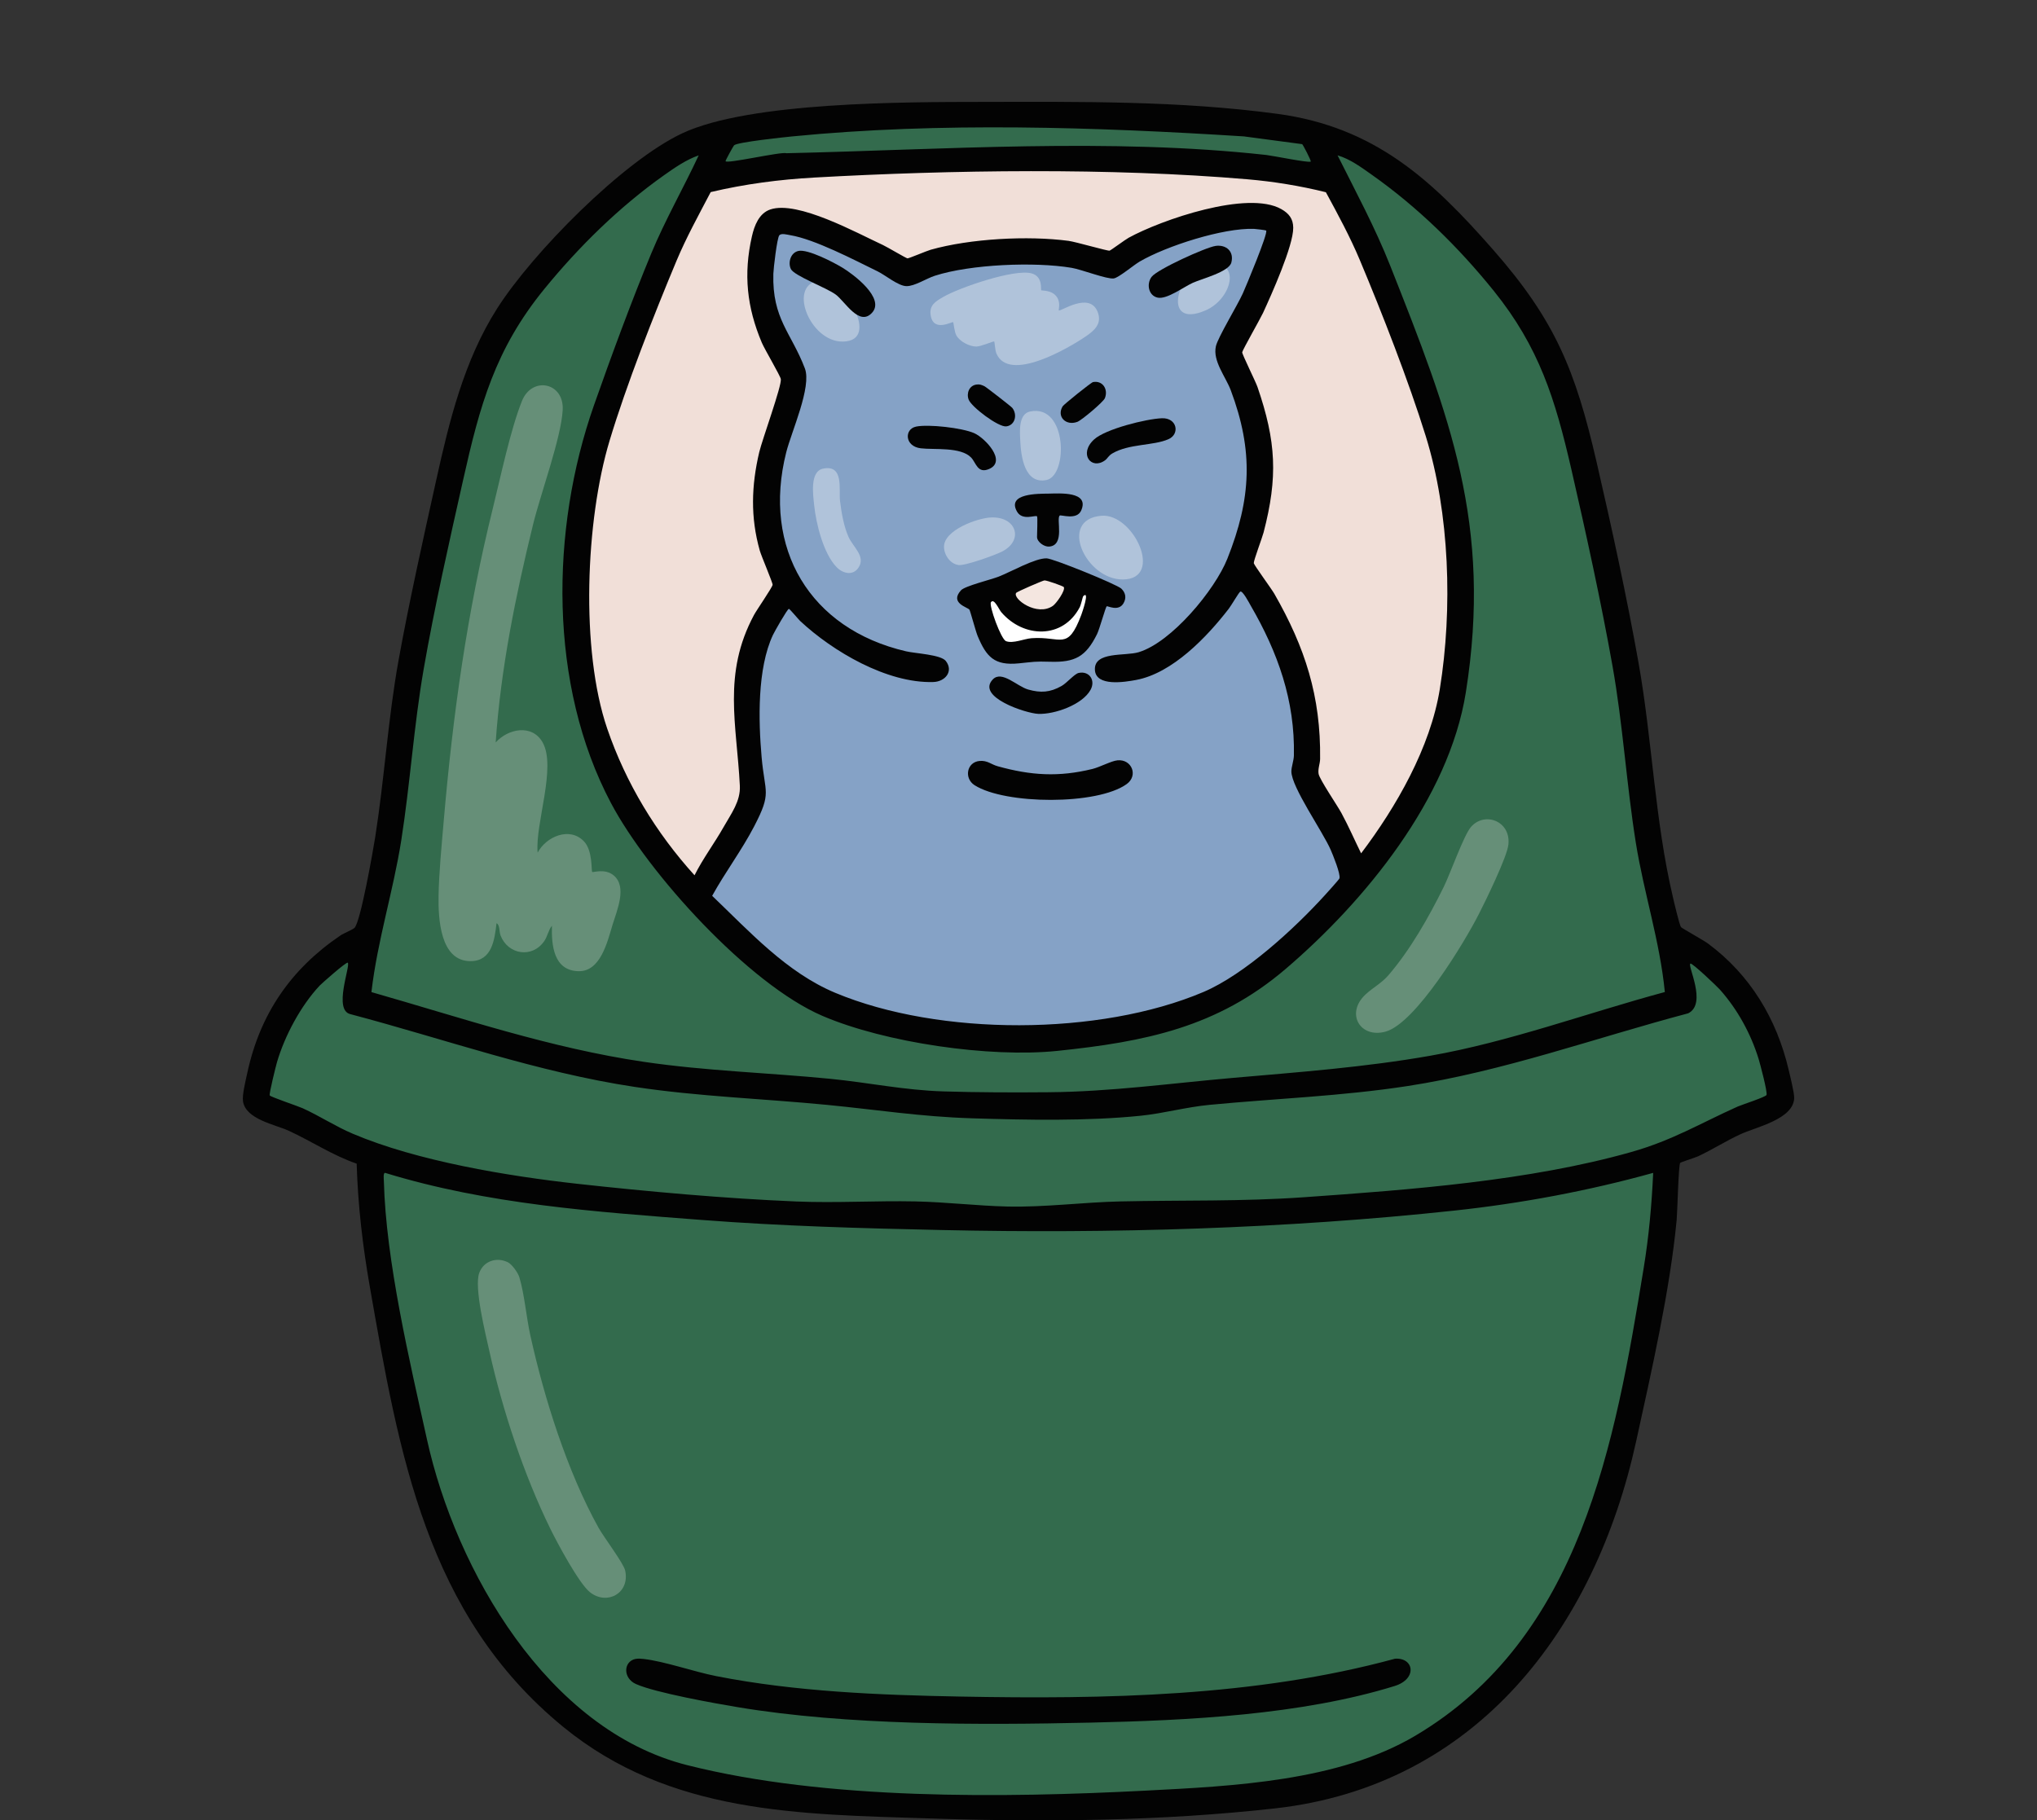 <svg width="320" height="286" viewBox="0 0 320 286" fill="none" xmlns="http://www.w3.org/2000/svg">
<rect x="0" y="0" width="320" height="286" fill="#333333" stroke="none"/>
<g clip-path="url(#clip0_2168_25742)">
<path d="M172.662 171.73C173.008 171.119 174.35 171.202 174.965 170.938L173.976 171.73H172.656H172.662Z" fill="#F1DFD8"/>
<path d="M155.628 18.174C170.198 18.08 186.708 17.827 201.03 20.023C205.329 20.683 207.066 20.54 209.249 24.469C214.148 33.296 218.876 42.602 222.46 52.045C227.233 64.603 232.543 77.518 231.719 91.232C231.251 99.008 229.861 108.517 227.667 115.968C222.68 132.906 210.305 145.425 196.164 155.331C174.14 170.767 137.216 168.714 116.44 151.787C107.66 144.633 101.161 137.342 96.351 127.007C93.085 119.996 90.078 112.116 88.461 104.533C86.674 96.146 87.428 84.81 89.704 76.539C90.55 73.468 91.771 70.507 92.601 67.42C94.657 59.771 95.444 53.773 98.643 46.267C101.343 39.927 104.614 32.999 108.039 27.023C111.211 21.487 110.843 21.14 117.49 20.375C129.574 18.988 143.456 18.245 155.628 18.168V18.174Z" fill="#F1DFD8"/>
<path d="M262.509 182.598C262.207 182.939 262.377 184.106 262.344 184.612C262.256 185.933 262.163 187.254 262.08 188.574C261.827 192.548 261.294 196.482 260.876 200.444C260.678 202.315 259.969 204.528 259.606 206.437C259.068 209.266 258.672 212.127 258.078 214.945C257.413 218.115 256.764 221.29 256.099 224.454C255.532 227.162 254.24 229.709 253.405 232.323C252.454 235.284 251.766 238.333 250.733 241.271C245.961 254.853 236.592 267.047 224.343 274.675C215.97 279.891 204.721 281.68 195.007 282.406C188.942 282.863 182.785 283.226 176.677 283.463C174.549 283.546 172.35 283.667 170.217 283.733C163.46 283.931 156.665 284.063 149.902 283.865C142.354 283.645 134.75 283.177 127.224 282.671C116.822 281.972 104.853 280.425 95.858 274.856C83.593 267.262 74.224 255.067 69.425 241.502C68.374 238.531 67.682 235.449 66.72 232.455C65.757 229.462 64.405 226.848 63.866 223.821C62.838 218.065 61.612 212.331 60.518 206.569C60.155 204.66 59.446 202.442 59.248 200.577C59.05 198.711 58.841 196.895 58.594 195.029C58.308 192.916 58.181 190.82 58.05 188.707C57.94 186.94 57.956 185.042 57.791 183.286C57.725 182.571 57.021 182.389 56.593 181.844C52.557 179.065 47.807 177.607 43.458 175.455C41.776 174.619 39.72 173.485 40.022 171.3C40.253 169.622 40.83 167.206 41.237 165.522C41.677 163.706 42.628 161.923 43.524 160.283C46.427 154.968 49.676 151.143 54.509 147.511C55.284 146.928 56.675 146.278 57.005 145.392C57.566 143.906 57.995 141.414 58.385 139.779C59.407 135.492 60.315 131.272 61.123 126.935C61.782 123.397 62.343 120.469 62.668 116.859C63.206 110.888 64.51 105.094 65.45 99.172C66.098 95.067 67.55 91.1 68.078 86.879C68.693 81.959 69.386 77.391 70.508 72.543C71.811 66.941 73.724 61.647 75.753 56.271C78.04 50.207 80.816 46.679 85.022 41.914C92.862 33.015 104.578 22.081 116.574 19.758C120.291 19.043 124.749 18.658 128.537 18.399C130.566 18.262 132.589 18.388 134.607 18.273C139.489 17.997 144.338 16.968 149.242 17.078C156.483 17.238 163.647 17.106 170.865 16.946C175.72 16.836 180.536 17.838 185.374 18.14C187.431 18.267 189.503 18.13 191.57 18.273C196.848 18.63 203.193 19.137 208.157 20.942C216.448 23.963 224.228 30.55 230.413 36.691C235.317 41.561 241.035 47.884 243.663 54.328C244.905 57.372 246.01 60.58 247.126 63.672C249.754 70.964 251.079 79.081 252.036 86.758C252.564 90.978 254.015 94.946 254.664 99.051C255.313 103.157 256.209 106.778 256.775 110.674C257.176 113.431 257.462 116.221 257.71 118.978C258.325 125.791 260.14 132.983 261.729 139.653C262.119 141.287 262.553 143.785 263.108 145.266C263.158 145.392 263.196 145.519 263.262 145.64C263.559 146.141 266.055 147.704 266.737 148.237C271.707 152.133 275.044 157.009 277.859 162.584C279.217 165.269 279.305 168.527 280.124 171.411C280.3 173.249 278.502 174.366 277.095 175.114C275.374 176.022 273.378 176.71 271.597 177.53C268.452 178.977 265.137 180.353 262.493 182.609L262.509 182.598ZM166.357 162.848C166.671 163.095 170.338 162.226 171.03 162.105C174.665 161.461 178.617 160.933 182.158 159.909C185.699 158.886 189.014 158 192.269 156.563C196.54 154.681 198.817 151.682 202.066 148.546C206.288 144.473 210.472 140.44 214.332 135.999C217.542 132.306 221.209 128.223 223.194 123.743C224.865 119.968 226.63 115.065 227.851 111.108C230.572 102.304 229.852 94.429 228.972 85.415C228.483 80.424 228.01 75.955 226.823 71.058C226.449 69.511 225.679 67.591 225.437 66.105C225.36 65.643 225.47 65.164 225.382 64.707C225.245 64.019 224.486 62.187 224.189 61.411C223.073 58.472 221.671 55.627 220.467 52.727C217.377 45.309 214.194 37.94 211.104 30.539C210.862 29.961 210.895 29.081 210.175 28.827C209.339 28.53 207.795 28.332 206.865 28.178C202.011 27.38 196.892 27.198 191.977 26.846C184.165 26.285 176.237 25.531 168.369 25.652C167.6 25.663 166.852 25.812 165.994 25.784C161.266 25.63 156.489 25.856 151.766 25.784C143.898 25.663 135.971 26.417 128.158 26.978C123.243 27.331 118.125 27.518 113.27 28.31C112.588 28.42 110.213 28.772 109.762 29.026C109.311 29.279 109.213 30.242 109.031 30.671C105.936 38.072 102.753 45.441 99.668 52.859C98.459 55.759 97.057 58.604 95.946 61.543C95.649 62.319 94.891 64.151 94.753 64.839C94.66 65.296 94.77 65.769 94.698 66.237C94.456 67.723 93.687 69.643 93.313 71.19C92.131 76.093 91.652 80.556 91.163 85.547C90.608 91.226 90.091 96.591 90.503 102.326C90.795 106.337 91.856 110.129 93.175 113.915C94.929 118.961 96.809 124.299 99.679 128.795C106.821 137.578 114.54 145.882 122.946 153.432C127.147 157.207 132.545 158.495 137.873 160.008C141.479 161.032 145.41 161.582 149.105 162.232C149.721 162.342 153.63 163.222 153.8 163.007C153.883 162.908 153.624 162.369 153.998 162.474C155.213 162.782 156.456 162.683 157.693 162.738C159.853 162.842 162.107 163.002 164.285 162.875C164.625 162.853 166.176 162.54 166.302 162.644C166.335 162.672 166.313 162.809 166.352 162.842L166.357 162.848Z" fill="#336B4D"/>
<path d="M77.863 116.656C79.804 114.487 83.559 113.717 85.225 116.611C87.468 120.519 84.037 129.456 84.46 133.957C85.802 131.448 89.458 129.846 91.718 132.169C93.142 133.632 92.861 136.802 93.032 136.995C93.147 137.127 95.016 136.395 96.391 137.528C98.562 139.317 96.919 143.031 96.231 145.288C95.412 147.973 94.351 152.684 90.86 152.59C86.962 152.486 86.621 148.512 86.704 145.447C86.132 146.157 86.022 147.104 85.494 147.869C83.608 150.593 79.831 150.015 78.638 146.994C78.402 146.388 78.545 145.304 78.001 145.057C77.693 147.654 77.291 150.967 73.976 151.011C69.116 151.077 68.841 144.275 68.896 140.759C68.951 137.242 69.38 132.79 69.693 129.142C71.134 112.319 73.377 96.206 77.429 79.835C78.644 74.921 80.183 67.541 81.992 63.012C83.564 59.066 88.628 60.057 88.397 64.41C88.166 68.763 84.922 77.601 83.757 82.344C80.991 93.625 78.666 105.028 77.868 116.656H77.863Z" fill="#668F78"/>
<path d="M79.79 198.326C80.444 198.656 81.373 199.971 81.588 200.681C82.379 203.29 82.687 206.977 83.308 209.789C85.48 219.65 89.109 231.179 94.013 240.011C94.843 241.508 97.966 245.613 98.213 246.769C98.972 250.324 95.371 252.266 92.699 250.181C90.962 248.827 87.531 242.388 86.453 240.193C82.286 231.68 78.927 221.543 76.876 212.281C76.282 209.596 74.446 202.293 75.287 199.993C75.969 198.133 78.014 197.44 79.795 198.331L79.79 198.326Z" fill="#668F78"/>
<path d="M214.537 156.228C215.675 155.171 217.033 154.472 218.089 153.251C221.541 149.25 224.45 144.11 226.786 139.383C227.803 137.33 229.942 131.255 231.069 129.94C233.186 127.474 237.337 128.949 236.963 132.675C236.77 134.612 233.378 141.54 232.323 143.609C230.079 148.023 222.393 160.773 217.671 162.083C213.668 163.195 211.31 159.216 214.532 156.233L214.537 156.228Z" fill="#668F78"/>
<path d="M194.369 33.621C195.898 33.533 198.35 33.604 199.807 34.045C200.884 34.369 201.181 35.118 201.258 36.158C201.478 39.239 198.811 43.466 197.536 46.311C196.689 48.198 196.118 50.367 195.034 52.127C194.798 52.513 194.408 52.788 194.199 53.267C193.99 53.745 193.995 54.329 193.841 54.758C193.759 54.978 193.495 55.055 193.468 55.319C193.457 55.451 193.858 57.113 193.935 57.361C195.87 63.48 198.713 67.349 198.212 74.2C198.025 76.808 197.822 79.522 197.228 82.064C196.788 83.962 195.26 87.501 195.458 89.245C195.672 91.133 197.085 91.788 198.212 93.086C201.258 96.592 203.534 103.273 204.634 107.779C205.579 111.659 206.393 116.65 205.865 120.563C205.585 122.621 206.569 123.678 207.46 125.285C208.35 126.891 209.901 128.966 210.626 130.567C210.907 131.178 211.039 131.916 211.292 132.543C212.144 134.651 213.958 137.584 212.606 139.73C211.742 141.1 210.863 141.562 209.747 142.548C205.623 146.169 201.242 149.911 196.959 153.377C191.29 157.967 185.556 160.669 178.249 161.571C174.269 162.061 170.41 163.118 166.385 163.415C158.974 163.965 150.733 163.404 143.338 162.347C132.359 160.779 124.744 156.74 116.635 149.355C114.007 146.961 112.314 144.584 109.988 142.019C109.735 141.739 108.746 140.908 108.735 140.643C108.724 140.379 109.092 139.708 109.235 139.427C111.456 135.003 114.331 130.661 116.663 126.27C116.882 125.857 117.443 124.861 117.504 124.465C117.575 123.986 117.003 122.164 116.91 121.476C116.454 118.103 116.833 113.805 117.157 110.393C117.652 105.166 118.482 98.876 121.66 94.567C122.105 93.961 122.694 93.439 123.09 92.833C122.562 91.49 121.891 90.197 121.407 88.838C119.719 84.106 119.439 79.433 120.357 74.508C120.775 72.263 121.347 70.018 121.809 67.772C122.358 65.076 123.909 62.754 125.173 60.365C123.991 58.368 123.024 56.277 122.199 54.103C120.418 49.404 119.06 43.614 119.532 38.551C119.906 34.556 124.382 34.892 127.312 35.514C131.408 36.383 135.251 39.438 139.039 41.066C140.287 41.606 142.354 42.249 143.69 42.024C144.306 41.919 144.987 41.38 145.598 41.166C151.035 39.223 158.188 39.416 163.884 39.806C166.132 39.96 168.249 40.329 170.437 40.901C172.064 41.325 172.686 41.798 174.456 41.154C180.625 37.462 187.019 34.067 194.364 33.637L194.369 33.621Z" fill="#85A2C6"/>
<path d="M170.344 91.727C175.512 90.852 170.882 100.719 168.287 101.935C166.457 102.794 159.117 103.41 157.446 102.42C156.148 101.649 153.922 96.763 153.768 95.293C153.526 93.026 155.829 92.052 157.413 93.604C158.089 94.27 158.314 95.332 158.985 96.113C161.03 98.507 165.011 98.298 167.177 96.185C168.469 94.93 168.606 92.019 170.349 91.722L170.344 91.727Z" fill="white"/>
<path d="M164.054 90.016C170.64 89.223 168.502 98.848 161.25 96.757C159.518 96.256 158.347 95.387 158.627 93.362C158.88 91.546 162.492 90.203 164.054 90.016Z" fill="#F4E6E0"/>
<path d="M163.564 45.601C163.663 45.7 165.313 45.524 166.066 46.723C166.654 47.659 166.258 48.693 166.33 48.77C166.561 49.023 171.096 45.771 172.41 48.946C173.186 50.818 171.954 51.907 170.585 52.843C167.902 54.675 158.473 60.217 156.522 55.511C156.324 55.038 156.252 53.734 156.192 53.663C156.098 53.547 154.092 54.461 153.36 54.45C152.272 54.433 150.782 53.668 150.238 52.7C149.913 52.116 149.809 50.707 149.737 50.625C149.594 50.465 146.686 52.259 146.213 49.601C145.922 47.956 146.972 47.351 148.203 46.641C150.727 45.182 159.386 42.2 162.063 42.954C163.889 43.465 163.449 45.485 163.57 45.606L163.564 45.601Z" fill="#B0C3DA"/>
<path d="M173.013 81.035C178.082 80.6 182.909 90.995 176.4 91.045C170.583 91.094 166.152 81.624 173.013 81.035Z" fill="#B0C3DA"/>
<path d="M129.291 73.633C132.6 72.939 131.759 76.896 131.962 78.685C132.166 80.473 132.567 82.729 133.293 84.347C134.019 85.965 136.009 87.401 134.887 89.151C134.013 90.516 132.413 90.12 131.435 89.118C129.345 86.978 128.191 82.24 127.894 79.329C127.74 77.799 127.179 74.079 129.291 73.633Z" fill="#B0C3DA"/>
<path d="M129.034 44.049C132.486 43.862 138.479 53.558 132.42 53.668C127.12 53.762 123.497 44.352 129.034 44.049Z" fill="#B0C3DA"/>
<path d="M155.631 81.304C159.656 81.095 160.904 84.865 157.418 86.659C156.346 87.209 151.651 88.904 150.601 88.777C149.276 88.612 148.319 87.204 148.297 85.938C148.253 83.291 153.509 81.414 155.631 81.304Z" fill="#B0C3DA"/>
<path d="M161.817 64.652C167.683 63.436 167.804 74.734 164.39 75.421C160.976 76.109 160.393 71.756 160.277 69.308C160.211 67.882 159.947 65.043 161.822 64.652H161.817Z" fill="#B0C3DA"/>
<path d="M189.999 41.407C195.085 40.945 193.485 46.982 189.416 48.754C182.115 51.935 185.128 41.853 189.999 41.407Z" fill="#B0C3DA"/>
<path d="M264.091 145.678C264.25 145.866 267.621 147.731 268.319 148.248C274.933 153.152 279.106 160.069 280.98 168.059C281.211 169.044 281.893 171.724 281.855 172.572C281.69 175.868 275.845 177.079 273.377 178.223C271.139 179.263 269.028 180.606 266.785 181.663C266.334 181.877 264.036 182.593 263.943 182.714C263.679 183.071 263.508 190.412 263.398 191.612C262.359 202.695 259.429 215.479 257.032 226.441C250.588 255.893 231.962 280.59 200.294 284.129C182.426 286.126 164.178 286.297 146.233 285.714C125.573 285.042 105.236 285.042 88.473 271.318C66.916 253.675 62.672 228.268 58.114 202.271C56.976 195.778 56.228 189.438 56.03 182.829C52.27 181.536 48.954 179.318 45.364 177.662C43.242 176.682 38.547 175.868 38.168 172.984C38.036 171.961 38.618 169.65 38.855 168.544C40.851 159.304 45.7 152.255 53.463 146.988C54.002 146.625 55.381 146.08 55.689 145.783C56.646 144.864 58.625 133.528 58.95 131.481C60.385 122.357 60.962 112.897 62.595 103.828C64.228 94.759 66.487 84.639 68.527 75.433C70.567 66.226 72.87 56.667 78.11 48.446C83.662 39.729 97.88 25.294 107.21 20.931C117.76 15.994 142.237 16.027 154.277 16.011C169.731 15.989 185.307 15.813 200.673 17.887C216.04 19.962 224.985 28.327 234.584 39.261C244.321 50.35 247.487 58.191 250.803 72.543C253.139 82.652 255.591 93.917 257.4 104.109C259.566 116.309 259.957 128.872 262.805 140.962C262.969 141.661 263.822 145.359 264.091 145.684V145.678ZM204.555 22.648L195.417 21.431C172.139 19.962 147.718 19.148 124.473 21.431C123.214 21.552 115.819 22.334 115.319 22.829C115.22 22.928 113.956 25.184 113.983 25.322C114.082 25.795 122.752 23.787 123.549 24.073C148.191 23.517 174.438 21.63 198.963 24.354C199.909 24.458 205.643 25.625 205.907 25.388C206.023 25.289 204.687 22.73 204.56 22.642L204.555 22.648ZM261.535 155.865C260.759 147.902 258.241 140.302 256.977 132.405C255.514 123.243 254.937 113.755 253.315 104.642C251.539 94.654 249.131 83.654 246.85 73.737C244.315 62.726 241.819 54.576 234.645 45.678C229.103 38.81 222.725 32.559 215.512 27.463C213.852 26.291 212.092 24.981 210.124 24.409C212.983 30.121 216.04 35.794 218.393 41.743C227.75 65.395 234.458 82.438 230.274 108.781C227.624 125.471 214.434 141.59 201.943 152.255C191.217 161.412 179.891 163.679 166.119 165.11C155.508 166.216 139.042 163.838 129.19 159.607C117.634 154.643 101.849 137.259 95.978 126.17C86.153 107.62 86.444 83.214 93.311 63.667C96.022 55.957 99.199 47.329 102.317 39.8C104.483 34.573 107.369 29.543 109.761 24.409C107.798 25.091 106 26.34 104.312 27.534C97.292 32.503 90.936 38.755 85.504 45.413C77.774 54.89 75.383 63.678 72.749 75.433C70.6 85.002 68.219 95.535 66.553 105.149C65.019 113.981 64.431 123.138 63.04 132.009C61.775 140.054 59.285 147.786 58.35 155.876C72.579 159.937 86.444 164.669 101.151 166.832C110.893 168.268 120.63 168.538 130.405 169.496C136.447 170.09 142.022 171.29 148.207 171.477C153.551 171.642 159.34 171.658 164.701 171.609C174.509 171.526 183.993 170.2 193.702 169.352C204.049 168.45 214.418 167.68 224.655 165.88C237.141 163.684 249.313 159.161 261.535 155.865ZM213.813 134.089C219.355 126.759 224.704 117.453 226.189 108.247C228.212 95.722 227.745 80.644 223.973 68.51C221.296 59.897 217.128 49.211 213.615 40.846C212.081 37.192 210.174 33.676 208.288 30.203C204.274 29.202 200.074 28.519 195.945 28.167C174.487 26.334 149.439 26.692 127.893 27.897C122.444 28.2 116.952 28.921 111.646 30.181C109.788 33.731 107.825 37.28 106.275 40.978C102.723 49.469 98.38 60.519 95.752 69.269C91.997 81.755 91.162 102.106 95.389 114.476C98.32 123.045 103.059 130.848 109.106 137.523C110.437 134.865 112.24 132.482 113.697 129.901C114.863 127.838 116.347 125.89 116.226 123.463C115.742 113.844 113.483 105.875 118.447 96.625C118.865 95.843 121.334 92.283 121.372 91.881C121.4 91.556 119.613 87.401 119.36 86.516C117.876 81.282 118.035 76.296 119.272 71.041C119.734 69.088 122.818 60.624 122.664 59.567C122.587 59.044 120.119 54.884 119.679 53.844C117.331 48.292 116.77 43.064 118.123 37.132C118.502 35.464 119.228 33.505 121.026 32.905C125.314 31.474 134.578 36.592 138.701 38.496C139.328 38.782 142.336 40.571 142.555 40.593C142.775 40.615 145.59 39.41 146.206 39.239C152.408 37.484 161.468 36.999 167.851 37.841C168.984 37.99 173.976 39.448 174.306 39.382C174.481 39.349 176.758 37.654 177.302 37.357C182.431 34.539 196.033 29.834 201.306 32.867C202.477 33.538 203.147 34.363 203.158 35.778C203.186 38.606 199.733 46.294 198.425 49.139C197.99 50.08 195.181 55 195.142 55.346C195.109 55.644 197.243 59.925 197.545 60.805C200.475 69.341 200.778 74.943 198.496 83.681C198.287 84.474 196.924 88.089 196.962 88.48C196.99 88.766 199.733 92.497 200.189 93.29C205.022 101.72 207.507 109.425 207.381 119.247C207.37 120.007 207.007 120.794 207.144 121.592C207.293 122.461 210.097 126.566 210.74 127.761C211.856 129.824 212.802 131.998 213.835 134.1L213.813 134.089ZM198.908 36.229C198.853 36.152 197.237 35.97 197.001 35.959C192.174 35.778 183.24 38.645 179.039 41.094C178.11 41.633 175.74 43.636 174.965 43.746C173.888 43.9 169.913 42.343 168.34 42.079C162.535 41.105 152.463 41.517 146.849 43.328C145.519 43.757 143.693 44.973 142.401 44.957C141.109 44.94 139.097 43.234 137.855 42.629C134.177 40.835 127.986 37.583 124.138 36.95C123.643 36.867 122.752 36.603 122.428 36.966C122.065 37.374 121.51 42.211 121.488 43.025C121.295 50.113 124.297 52.248 126.441 57.883C127.541 60.778 124.336 67.794 123.511 71.069C119.701 86.147 127.216 98.82 142.33 102.331C143.814 102.678 147.806 102.843 148.587 103.856C149.829 105.473 148.488 107.102 146.613 107.157C139.356 107.377 130.829 102.353 125.71 97.577C125.424 97.307 124.061 95.656 123.929 95.662C123.687 95.678 121.647 99.277 121.427 99.756C118.942 105.044 119.14 113.216 119.646 118.967C120.152 124.717 121.279 124.437 118.48 129.824C116.523 133.588 113.928 137.033 111.877 140.748C117.76 146.372 123.56 152.788 131.219 155.991C147.564 162.82 172.75 162.782 189.051 155.859C195.527 153.108 203.389 145.871 208.139 140.638C208.447 140.302 210.355 138.189 210.415 138.018C210.641 137.369 209.376 134.282 209.041 133.517C207.771 130.617 202.889 123.688 202.867 121.218C202.861 120.502 203.246 119.49 203.263 118.714C203.45 110.079 200.745 102.502 196.467 95.133C196.258 94.77 195.153 92.646 194.813 92.971C194.505 93.262 193.46 95.084 193.026 95.65C189.606 100.08 184.196 105.765 178.473 106.833C176.763 107.152 172.128 107.944 172.002 105.237C171.865 102.315 176.736 103.113 178.869 102.474C184.031 100.928 190.854 92.701 192.811 87.781C196.572 78.333 196.94 70.882 193.339 61.295C192.542 59.182 190.486 56.728 191.008 54.405C191.321 53.008 194.395 47.978 195.241 46.096C195.736 45.001 199.222 36.658 198.908 36.234V36.229ZM54.634 151.259C54.452 151.044 50.488 154.566 50.23 154.841C47.261 158.005 44.738 162.716 43.517 166.876C43.336 167.492 42.247 171.878 42.373 172.109C42.5 172.341 46.865 173.81 47.553 174.124C50.235 175.345 52.699 176.974 55.425 178.13C65.547 182.428 79.726 184.777 90.7 185.994C101.739 187.215 114.038 188.316 125.111 188.773C131.356 189.031 137.607 188.63 143.847 188.762C148.609 188.866 153.463 189.449 158.213 189.565C164.124 189.703 170.105 188.894 176.015 188.762C185.796 188.547 195.054 188.795 204.901 188.101C221.477 186.935 240.291 185.526 256.24 181.008C262.766 179.159 267.027 176.528 272.976 173.859C273.591 173.584 277.412 172.352 277.511 172.032C277.671 171.537 276.522 167.223 276.28 166.419C275.059 162.43 272.959 158.6 270.188 155.485C269.704 154.94 265.878 151.314 265.57 151.396C264.96 151.55 268.258 157.697 265.202 159.21C250.478 163.112 236.206 168.318 221.092 170.64C210.729 172.231 200.42 172.594 190.013 173.59C186.318 173.942 182.8 174.933 179.193 175.301C170.77 176.165 161.171 175.967 152.682 175.703C144.562 175.45 137.772 174.355 129.872 173.59C119.783 172.61 109.766 172.286 99.716 170.772C84.366 168.455 70.011 163.299 55.079 159.348C52.303 158.765 55.079 151.787 54.639 151.27L54.634 151.259ZM259.704 184.277C249.516 187.111 238.916 189.086 228.382 190.214C201.96 193.048 174.459 193.846 147.938 193.258C135.117 192.977 123.022 192.652 110.223 191.673C93.487 190.39 76.614 189.224 60.5 184.277C60.17 184.249 60.297 185.267 60.302 185.537C60.615 198.073 64.337 213.778 67.075 226.166C71.622 246.758 86.01 271.775 107.913 277.322C129.817 282.869 157.801 282.472 179.847 281.344C193.658 280.634 210.223 279.875 222.291 272.738C248.34 257.335 253.711 226.776 258.214 199.223C259.027 194.259 259.473 189.301 259.704 184.277Z" fill="#030303"/>
<path d="M99.839 260.648C100.229 260.565 100.696 260.604 101.092 260.648C104.369 261.016 109.042 262.662 112.506 263.344C124.953 265.793 138.137 266.321 150.837 266.558C173.565 266.982 197.189 266.591 219.153 260.609C222.139 260.411 222.694 263.784 219.087 264.901C204.419 269.441 186.617 270.311 171.283 270.652C153.773 271.043 133.123 271.092 115.926 268.231C112.258 267.62 102.989 265.964 99.91 264.593C97.843 263.674 97.909 261.055 99.833 260.642L99.839 260.648Z" fill="#030303"/>
<path d="M173.854 95.26C173.672 95.397 172.732 98.831 172.342 99.624C170.593 103.146 168.916 104.098 164.953 103.971C162.533 103.894 162.374 103.993 160.054 104.224C156.205 104.61 154.952 103.206 153.577 99.915C153.286 99.222 152.417 95.964 152.291 95.788C152.005 95.397 149.135 94.759 150.966 92.745C151.582 92.068 155.667 91.072 156.871 90.604C158.795 89.856 162.616 87.666 164.425 87.726C165.48 87.759 175.47 91.821 176.157 92.486C176.844 93.152 176.976 93.972 176.487 94.798C175.695 96.135 173.985 95.155 173.854 95.26ZM167.119 92.239C167.042 92.096 164.43 91.16 164.067 91.193C163.825 91.215 159.757 92.954 159.625 93.163C159.048 94.071 162.896 96.933 165.403 95.188C165.937 94.82 167.405 92.756 167.119 92.239ZM155.672 94.616C155.32 95.128 157.256 100.438 158.031 100.735C159.141 101.159 160.879 100.361 162.044 100.273C166.717 99.921 167.696 102.381 169.862 96.614C169.928 96.443 171.286 92.613 170.159 93.675C170.093 93.736 169.835 95.007 169.604 95.436C166.937 100.455 160.78 100.246 157.3 96.19C156.909 95.733 156.156 93.912 155.672 94.622V94.616Z" fill="#030303"/>
<path d="M175.534 119.462C177.777 119.231 178.854 121.839 177.007 123.182C172.4 126.528 157.896 126.423 153.102 123.369C151.414 122.296 151.86 119.748 153.872 119.561C155.125 119.446 155.686 120.101 156.736 120.392C161.943 121.839 166.303 122.12 171.614 120.816C172.796 120.524 174.56 119.561 175.539 119.462H175.534Z" fill="#030303"/>
<path d="M125.417 39.426C126.923 39.107 130.948 41.215 132.35 42.062C134.07 43.102 139.106 46.866 136.979 49.156C134.961 51.324 132.773 47.389 131.299 46.288C129.826 45.188 124.757 43.339 124.24 42.266C123.751 41.248 124.207 39.69 125.417 39.432V39.426Z" fill="#030303"/>
<path d="M169.464 105.727C171.13 105.38 172.136 106.894 171.322 108.379C170.041 110.724 165.66 112.264 163.103 112.16C161.184 112.083 153.289 109.513 155.972 106.739C157.385 105.281 159.782 107.846 161.514 108.335C163.493 108.891 164.956 108.803 166.765 107.779C167.595 107.312 168.799 105.864 169.459 105.727H169.464Z" fill="#030303"/>
<path d="M190.964 38.634C192.641 38.408 193.889 39.515 193.438 41.248C193.053 42.723 188.814 43.79 187.385 44.434C185.955 45.078 183.311 47.076 181.859 46.762C180.408 46.448 180.078 44.605 180.908 43.499C181.793 42.321 189.446 38.843 190.958 38.64L190.964 38.634Z" fill="#030303"/>
<path d="M143.888 67.029C145.85 66.617 151.194 67.222 153.069 68.069C154.746 68.829 158.193 72.45 155.4 73.677C153.564 74.48 153.339 72.703 152.558 71.888C150.914 70.177 146.758 70.689 144.646 70.436C142.095 70.127 142.057 67.42 143.882 67.035L143.888 67.029Z" fill="#030303"/>
<path d="M162.911 81.128C162.653 80.875 160.619 81.871 159.767 80.38C158.112 77.485 163.159 77.579 164.687 77.557C166.408 77.529 171.208 77.15 169.844 80.215C169.151 81.778 166.677 80.837 166.479 81.002C165.875 81.497 167.37 85.685 164.808 85.877C164.022 85.938 162.911 85.129 162.911 84.364C162.911 83.918 163.027 81.244 162.911 81.128Z" fill="#030303"/>
<path d="M182.53 65.714C184.922 65.626 185.384 68.196 183.57 68.999C181.189 70.056 177.384 69.687 174.734 71.245C174.119 71.608 174.009 72.021 173.58 72.334C171.43 73.886 169.407 71.311 171.876 69.043C173.668 67.398 180.1 65.802 182.53 65.714Z" fill="#030303"/>
<path d="M153.383 60.42C153.906 60.343 154.192 60.47 154.648 60.679C154.901 60.794 158.854 63.865 159.024 64.085C159.871 65.169 159.453 66.82 158.084 66.991C156.853 67.145 152.603 63.948 152.163 62.77C151.794 61.774 152.262 60.58 153.383 60.42Z" fill="#030303"/>
<path d="M171.709 60.029C173.232 59.749 174.123 61.169 173.573 62.555C173.337 63.155 169.917 66.028 169.246 66.281C167.432 66.952 165.959 65.45 166.937 63.837C167.119 63.54 171.413 60.084 171.709 60.029Z" fill="#030303"/>
</g>
<defs>
<clipPath id="clip0_2168_25742">
<rect width="244" height="270" fill="white" transform="translate(38 16)"/>
</clipPath>
</defs>
</svg>
